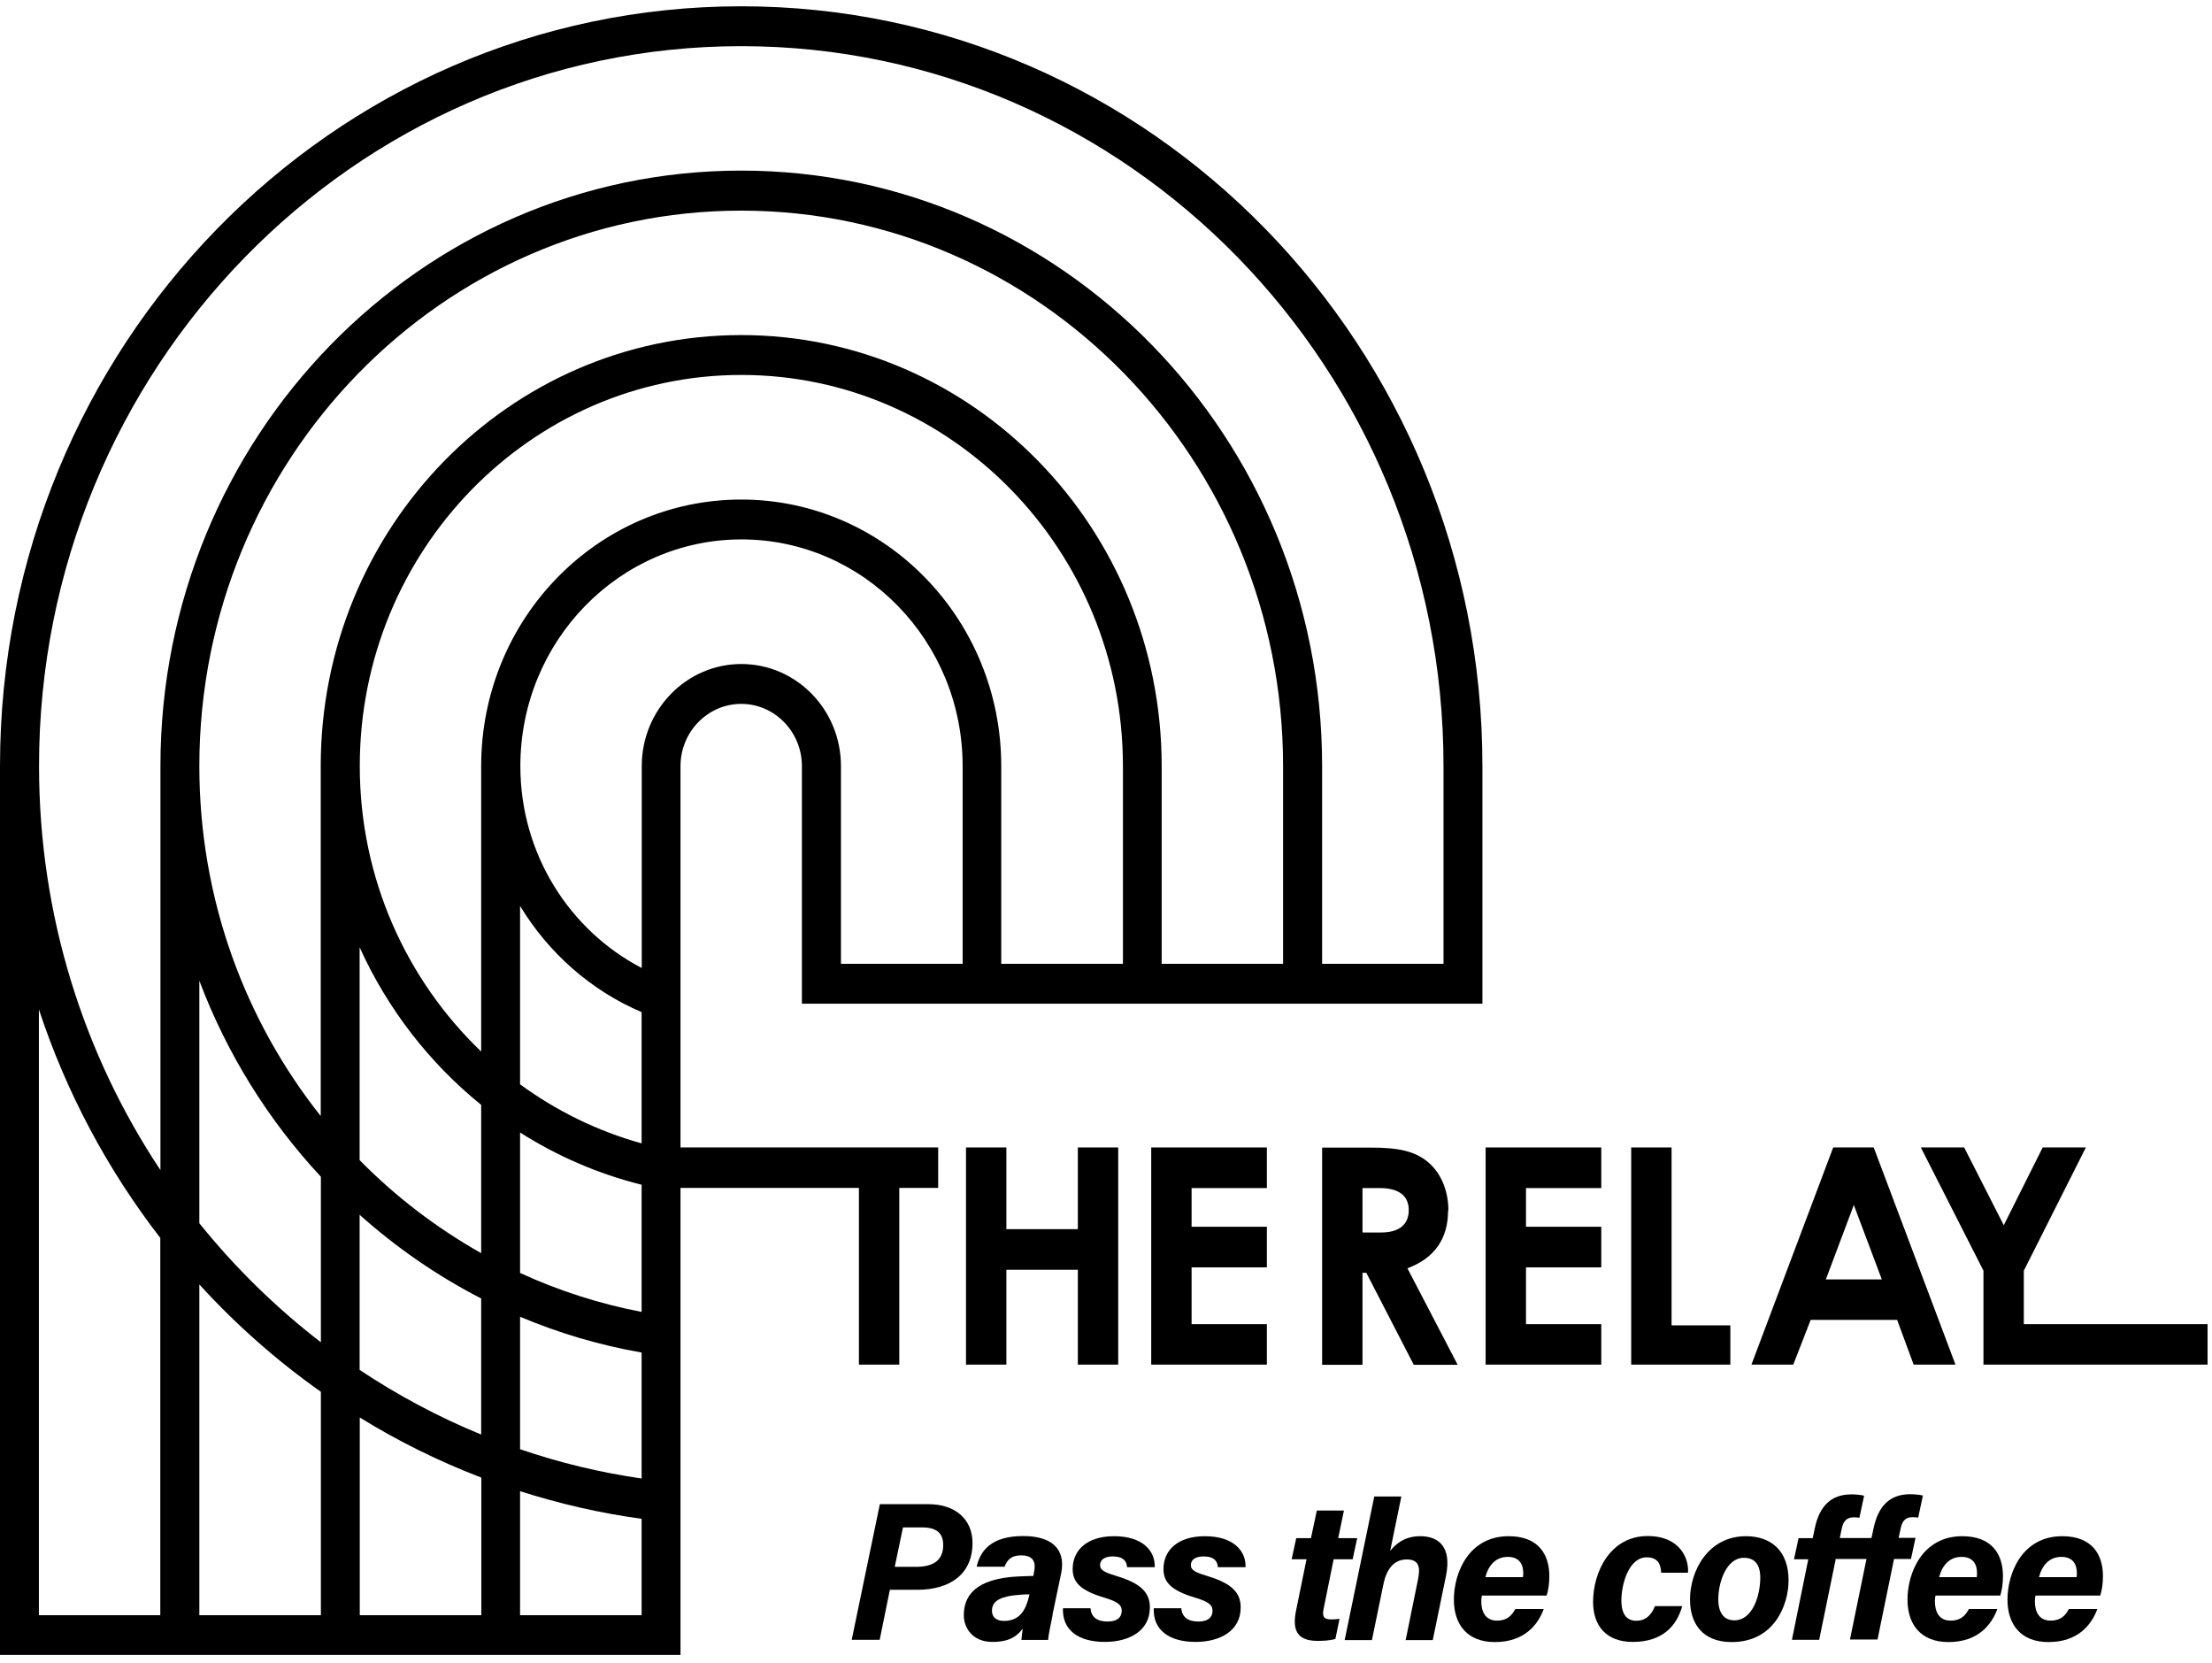 <svg width="153" height="115" viewBox="0 0 153 115" fill="none" xmlns="http://www.w3.org/2000/svg">
<path d="M139.984 91.564V87.867L144.275 79.345H141.289L138.598 84.723L135.857 79.345H132.861L137.192 87.867V91.564V94.362H139.984H149.889H152.692V91.564H139.984Z" fill="black"/>
<path d="M74.552 84.995H69.609V79.345H66.817V94.362H69.609V87.804H74.552V94.362H77.344V79.345H74.552V84.995Z" fill="black"/>
<path d="M79.628 94.362H87.627V91.564H82.42V87.637H87.627V84.828H82.42V82.154H87.627V79.345H79.628V94.362Z" fill="black"/>
<path d="M100.182 83.701C100.182 82.427 99.734 81.299 99 80.568C98.022 79.586 96.718 79.356 94.853 79.356H91.449V94.374H94.241V88.014H94.506L97.788 94.374H100.824L97.349 87.701C99.204 87.011 100.162 85.675 100.162 83.701H100.182ZM95.525 85.226H94.241V82.155H95.444C96.769 82.155 97.441 82.698 97.441 83.68C97.441 84.662 96.789 85.226 95.525 85.226Z" fill="black"/>
<path d="M102.758 94.362H110.757V91.564H105.55V87.637H110.757V84.828H105.55V82.154H110.757V79.345H102.758V94.362Z" fill="black"/>
<path d="M115.619 79.345H112.827V94.362H119.685V91.647H115.619V79.345Z" fill="black"/>
<path d="M126.799 79.345L121.144 94.362H124.038L125.24 91.271H131.222L132.363 94.362H135.257L129.602 79.345H126.789H126.799ZM126.29 88.472L128.226 83.324L130.162 88.472H126.28H126.29Z" fill="black"/>
<path d="M47.069 52.975C47.069 50.605 48.955 48.673 51.268 48.673C53.581 48.673 55.466 50.605 55.466 52.975V69.403H102.536V52.975C102.536 23.963 79.587 0.435 51.268 0.435C22.949 0.435 0 23.963 0 52.975V114.435H47.069V82.144H59.41V94.362H62.202V82.144H64.892V79.345H47.069V52.975ZM44.379 79.063C41.322 78.217 38.489 76.817 35.972 74.98V62.646C37.949 65.904 40.874 68.494 44.379 69.987V79.073V79.063ZM58.167 66.646V52.975C58.167 49.069 55.079 45.916 51.278 45.916C47.477 45.916 44.389 49.08 44.389 52.975V66.938C39.416 64.348 35.992 59.074 35.992 52.975C35.992 44.328 42.85 37.3 51.288 37.3C59.726 37.3 66.584 44.328 66.584 52.975V66.646H58.187H58.167ZM69.254 66.646V52.975C69.254 42.793 61.203 34.543 51.268 34.543C41.332 34.543 33.282 42.793 33.282 52.975V72.713C28.125 67.773 24.885 60.756 24.885 52.975C24.885 38.062 36.726 25.927 51.278 25.927C65.83 25.927 77.671 38.062 77.671 52.975V66.646H69.264H69.254ZM33.282 86.655C30.194 84.911 27.361 82.749 24.875 80.222V65.507C26.811 69.779 29.705 73.507 33.282 76.4V86.666V86.655ZM33.282 99.198C30.326 97.986 27.514 96.482 24.875 94.728V84.002C27.412 86.269 30.235 88.222 33.282 89.788V99.198ZM13.788 67.815C15.703 72.901 18.587 77.496 22.195 81.371V92.817C19.087 90.425 16.264 87.658 13.788 84.587V67.815ZM80.351 66.646V52.975C80.351 36.517 67.328 23.17 51.268 23.17C35.208 23.17 22.184 36.517 22.184 52.975V77.173C16.936 70.562 13.788 62.145 13.788 52.975C13.788 31.796 30.602 14.565 51.268 14.565C71.934 14.565 88.748 31.796 88.748 52.975V66.646H80.341H80.351ZM51.268 3.192C78.058 3.192 99.845 25.52 99.845 52.975V66.646H91.448V52.975C91.448 30.24 73.462 11.797 51.268 11.797C29.073 11.797 11.097 30.24 11.097 52.975V80.911C5.798 72.943 2.7 63.325 2.7 52.975C2.69 25.53 24.488 3.192 51.268 3.192ZM2.69 111.688V69.799C4.596 75.585 7.459 80.911 11.087 85.6V111.688H2.69ZM13.788 111.688V88.817C16.315 91.595 19.137 94.08 22.195 96.242V111.688H13.788ZM24.885 111.688V98.018C27.534 99.657 30.347 101.046 33.292 102.174V111.688H24.885ZM44.379 111.688H35.972V103.114C38.683 103.981 41.485 104.628 44.379 105.025V111.678V111.688ZM44.379 102.237C41.485 101.819 38.683 101.14 35.972 100.211V91.052C38.642 92.18 41.454 93.015 44.379 93.527V102.237ZM44.379 90.718C41.444 90.154 38.632 89.245 35.972 88.023V78.311C38.54 79.94 41.363 81.172 44.379 81.924V90.718Z" fill="black"/>
<path d="M60.868 104.012H64.21C66.126 104.012 67.267 105.098 67.267 106.696C67.267 108.878 65.677 109.933 63.446 109.933H61.55L60.847 113.39H58.911L60.858 104.012H60.868ZM61.897 108.346H63.344C64.577 108.346 65.239 107.886 65.239 106.831C65.239 106.038 64.801 105.62 63.803 105.62H62.457L61.887 108.346H61.897Z" fill="black"/>
<path d="M72.811 111.657C72.648 112.419 72.505 113.182 72.495 113.401H70.65C70.661 113.202 70.712 112.837 70.742 112.618C70.385 113.077 69.907 113.537 68.643 113.537C67.237 113.537 66.666 112.534 66.666 111.699C66.666 109.735 68.368 109.213 69.927 109.046C70.487 108.994 71.038 108.994 71.476 108.973L71.527 108.68C71.629 108.179 71.598 107.553 70.64 107.553C69.815 107.553 69.642 107.991 69.479 108.336H67.553C67.807 107.218 68.572 106.216 70.773 106.216C72.638 106.216 73.769 107.03 73.392 108.827L72.801 111.646L72.811 111.657ZM71.211 110.247C70.752 110.247 70.365 110.289 70.008 110.331C69.04 110.477 68.612 110.8 68.612 111.385C68.612 111.782 68.867 112.085 69.448 112.085C70.661 112.085 70.997 111.124 71.18 110.362L71.201 110.257L71.211 110.247Z" fill="black"/>
<path d="M75.428 111.218C75.479 111.814 75.877 112.127 76.611 112.127C77.283 112.127 77.589 111.835 77.589 111.375C77.589 110.947 77.232 110.728 76.356 110.467C74.674 109.965 74.195 109.37 74.195 108.493C74.195 107.198 75.184 106.227 77.059 106.227C79.067 106.227 79.912 107.271 79.871 108.367H77.956C77.935 107.991 77.731 107.626 76.967 107.626C76.549 107.626 76.091 107.762 76.091 108.232C76.091 108.597 76.448 108.743 77.303 109.004C78.975 109.516 79.535 110.174 79.535 111.156C79.535 112.764 78.119 113.537 76.417 113.537C74.583 113.537 73.462 112.712 73.523 111.208H75.428V111.218Z" fill="black"/>
<path d="M81.709 111.218C81.76 111.814 82.157 112.127 82.891 112.127C83.563 112.127 83.869 111.835 83.869 111.375C83.869 110.947 83.513 110.728 82.636 110.467C80.955 109.965 80.476 109.37 80.476 108.493C80.476 107.198 81.464 106.227 83.339 106.227C85.347 106.227 86.192 107.271 86.152 108.367H84.236C84.216 107.991 84.012 107.626 83.248 107.626C82.83 107.626 82.371 107.762 82.371 108.232C82.371 108.597 82.728 108.743 83.584 109.004C85.255 109.516 85.816 110.174 85.816 111.156C85.816 112.764 84.399 113.537 82.697 113.537C80.863 113.537 79.742 112.712 79.803 111.208H81.709V111.218Z" fill="black"/>
<path d="M89.647 106.362H90.676L91.083 104.451H92.958L92.561 106.362H93.876L93.56 107.824H92.245L91.552 111.25C91.46 111.699 91.501 111.981 92.052 111.981C92.266 111.981 92.459 111.97 92.653 111.939L92.367 113.328C91.96 113.453 91.511 113.464 91.114 113.464C89.636 113.464 89.392 112.618 89.647 111.365L90.37 107.824H89.341L89.657 106.362H89.647Z" fill="black"/>
<path d="M96.931 103.47L96.157 107.24C96.554 106.749 97.155 106.227 98.246 106.227C99.519 106.227 100.416 106.979 100.019 108.953L99.102 113.412H97.227L98.083 109.203C98.266 108.315 98.113 107.835 97.298 107.835C96.422 107.835 95.912 108.493 95.698 109.506L94.893 113.412H93.008L95.056 103.48H96.941L96.931 103.47Z" fill="black"/>
<path d="M102.498 110.331C102.477 110.456 102.457 110.571 102.457 110.707C102.457 111.427 102.722 112.064 103.547 112.064C104.271 112.064 104.577 111.688 104.811 111.26H106.778C106.39 112.315 105.473 113.547 103.394 113.547C101.479 113.547 100.562 112.325 100.562 110.613C100.562 108.754 101.591 106.227 104.352 106.227C106.421 106.227 107.165 107.501 107.165 108.984C107.165 109.537 107.094 109.934 106.981 110.331H102.488H102.498ZM105.341 109.057C105.361 108.942 105.361 108.858 105.361 108.775C105.361 108.169 105.086 107.657 104.291 107.657C103.496 107.657 102.966 108.19 102.742 109.057H105.341Z" fill="black"/>
<path d="M116.357 111.062C115.969 112.43 115.001 113.537 112.933 113.537C111.098 113.537 110.191 112.419 110.191 110.769C110.191 108.722 111.363 106.216 113.962 106.216C116.275 106.216 116.836 107.866 116.754 108.754H114.899C114.879 108.231 114.716 107.688 113.901 107.688C112.647 107.688 112.148 109.568 112.148 110.675C112.148 111.625 112.525 112.075 113.177 112.075C113.789 112.075 114.196 111.74 114.471 111.062H116.367H116.357Z" fill="black"/>
<path d="M123.712 109.276C123.712 110.978 122.723 113.547 119.778 113.547C117.791 113.547 116.895 112.305 116.895 110.602C116.895 108.66 118.117 106.227 120.767 106.227C122.489 106.227 123.712 107.229 123.712 109.276ZM118.851 110.592C118.851 111.553 119.259 112.044 119.962 112.044C121.246 112.044 121.755 110.289 121.755 109.098C121.755 108.211 121.388 107.72 120.624 107.72C119.391 107.72 118.851 109.443 118.851 110.592Z" fill="black"/>
<path d="M126.971 107.824L125.83 113.391H123.944L125.075 107.824H124.087L124.403 106.362H125.381L125.524 105.694C125.83 104.19 126.614 103.334 128.061 103.334C128.367 103.334 128.764 103.375 128.938 103.428L128.612 104.952C128.499 104.932 128.357 104.921 128.214 104.921C127.674 104.921 127.48 105.266 127.389 105.704L127.256 106.352H129.447L129.59 105.683C129.906 104.18 130.68 103.323 132.127 103.323C132.433 103.323 132.83 103.365 133.004 103.417L132.677 104.942C132.565 104.921 132.423 104.911 132.28 104.911C131.74 104.911 131.557 105.255 131.465 105.694L131.322 106.341H132.494L132.178 107.803H131.006L129.865 113.37H127.959L129.101 107.803H126.92L126.971 107.824Z" fill="black"/>
<path d="M133.874 110.331C133.853 110.456 133.833 110.571 133.833 110.707C133.833 111.427 134.098 112.064 134.923 112.064C135.647 112.064 135.953 111.688 136.187 111.26H138.154C137.766 112.315 136.849 113.547 134.77 113.547C132.855 113.547 131.938 112.325 131.938 110.613C131.938 108.754 132.967 106.227 135.728 106.227C137.797 106.227 138.541 107.501 138.541 108.984C138.541 109.537 138.47 109.934 138.357 110.331H133.863H133.874ZM136.727 109.057C136.747 108.942 136.747 108.858 136.747 108.775C136.747 108.169 136.472 107.657 135.677 107.657C134.883 107.657 134.353 108.19 134.128 109.057H136.727Z" fill="black"/>
<path d="M140.79 110.331C140.769 110.456 140.749 110.571 140.749 110.707C140.749 111.427 141.014 112.064 141.839 112.064C142.563 112.064 142.869 111.688 143.103 111.26H145.07C144.682 112.315 143.765 113.547 141.686 113.547C139.771 113.547 138.854 112.325 138.854 110.613C138.854 108.754 139.883 106.227 142.644 106.227C144.713 106.227 145.457 107.501 145.457 108.984C145.457 109.537 145.386 109.934 145.273 110.331H140.779H140.79ZM143.633 109.057C143.653 108.942 143.653 108.858 143.653 108.775C143.653 108.169 143.378 107.657 142.583 107.657C141.788 107.657 141.258 108.19 141.034 109.057H143.633Z" fill="black"/>
</svg>
